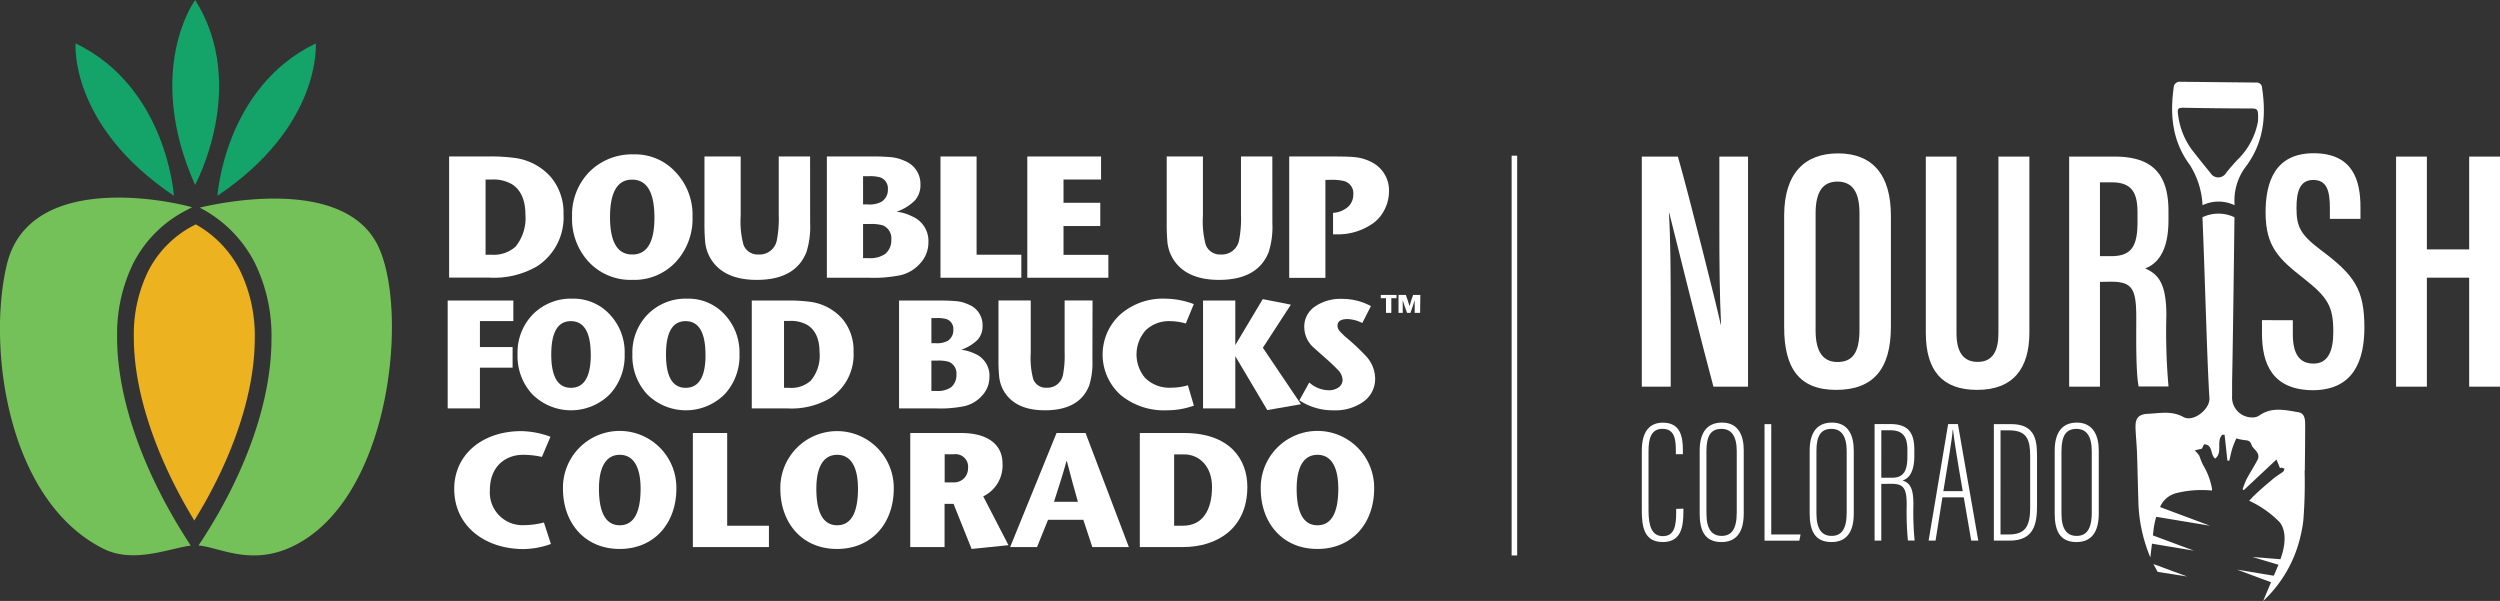 <svg xmlns="http://www.w3.org/2000/svg" xmlns:xlink="http://www.w3.org/1999/xlink" width="364.319" height="87.574" viewBox="0 0 364.319 87.574"><rect x="0" y="0" width="364.319" height="87.574" fill="#333333" stroke="none"/><defs><clipPath id="a"><rect width="125.061" height="75.668" fill="#fff"/></clipPath></defs><g transform="translate(0 0)"><path d="M189.846,159.951s7.875-14.46.016-26.951C189.846,133,182.374,143.167,189.846,159.951Z" transform="translate(-161.418 -133)" fill="#14a368"/><path d="M113.45,194.406S112.418,178.591,99.12,172.2C99.1,172.2,98.184,184.174,113.45,194.406Z" transform="translate(-88.104 -165.874)" fill="#14a368"/><path d="M227.3,194.406s1.033-15.815,14.331-22.206C241.631,172.2,242.551,184.174,227.3,194.406Z" transform="translate(-195.612 -165.874)" fill="#14a368"/><path d="M167.227,342.233a15.961,15.961,0,0,0-6.407-6.633l-.274.145a15.3,15.3,0,0,0-6.633,6.633,20.934,20.934,0,0,0-2.114,9.651c-.032,7.988,3.276,17.639,8.811,26.725,5.535-8.924,8.8-18.462,8.811-26.45A21.822,21.822,0,0,0,167.227,342.233Z" transform="translate(-132.295 -302.904)" fill="#ecb21f"/><path d="M60,312.909h0ZM48.011,331.774a23.428,23.428,0,0,1,2.356-10.764A17.759,17.759,0,0,1,58,313.344c.307-.161.613-.323.9-.468l.048-.016c-4.293-1.227-23.852-4.922-27.015,8.376-2.84,11.91-.016,34.261,14.04,41.362,4.438,2.243,9.683-.065,12.765-.436l-.484-.759c-6.31-9.812-10.248-20.463-10.248-29.63Zm37.731-13.847c-5.277-9.376-22.48-5.794-25.692-5.019a18.56,18.56,0,0,1,7.972,7.94,24.088,24.088,0,0,1,2.485,11.184c0,9.15-3.841,19.7-10.167,29.4l-.468.71c2.856.226,7.246,2.808,12.911.484,15.46-6.375,17.929-35.859,12.959-44.7Z" transform="translate(-30.944 -282.65)" fill="#75c159"/><g transform="translate(65.239 22.497)"><path d="M453.171,282.676a8.509,8.509,0,0,1-3.841,7.617,12.47,12.47,0,0,1-6.939,1.662H436.5V274.3h5.584a26.213,26.213,0,0,1,4.083.226,8.508,8.508,0,0,1,5.148,2.76A8.04,8.04,0,0,1,453.171,282.676Zm-5.552.113c0-2.1-.646-3.583-1.92-4.422a5.407,5.407,0,0,0-2.986-.71h-.9v10.958h.807a4.8,4.8,0,0,0,3.55-1.162,6.588,6.588,0,0,0,1.452-4.664Z" transform="translate(-436.29 -273.993)" fill="#fff"/><path d="M565.058,281.47a9.251,9.251,0,0,1-2.372,6.536,8.228,8.228,0,0,1-6.391,2.679,8.313,8.313,0,0,1-6.391-2.647,9.216,9.216,0,0,1-2.4-6.52,8.969,8.969,0,0,1,2.518-6.568,8.779,8.779,0,0,1,6.5-2.55,7.967,7.967,0,0,1,6.068,2.582A9.031,9.031,0,0,1,565.058,281.47Zm-5.552.145c0-3.68-1.081-5.535-3.26-5.535-2.13,0-3.211,1.824-3.211,5.455s1.081,5.455,3.228,5.455q3.244.024,3.244-5.374Z" transform="translate(-529.377 -272.4)" fill="#fff"/><path d="M682.475,284.015a12.15,12.15,0,0,1-.533,4.2c-1.065,2.711-3.47,4.067-7.246,4.067q-4.6,0-6.536-2.808a5.866,5.866,0,0,1-.984-2.727c-.081-.968-.113-1.953-.1-2.921V274.3h5.277v8.634a13.249,13.249,0,0,0,.4,4.212,2.2,2.2,0,0,0,2.195,1.436,2.552,2.552,0,0,0,2.679-2.1,16.551,16.551,0,0,0,.274-3.68v-8.5h4.567Z" transform="translate(-629.655 -273.993)" fill="#fff"/><path d="M792.4,286.786a4.469,4.469,0,0,1-1.21,3.082,5.45,5.45,0,0,1-2.857,1.711,19.4,19.4,0,0,1-4.615.371H777.6V274.279h6.278a30.373,30.373,0,0,1,3.212.113,6.392,6.392,0,0,1,1.824.516,3.6,3.6,0,0,1,2.324,3.486,3.337,3.337,0,0,1-.807,2.292,7.013,7.013,0,0,1-2.679,1.646,6.429,6.429,0,0,1,2.243.662A3.882,3.882,0,0,1,792.4,286.786Zm-5.907-7.714a1.7,1.7,0,0,0-1.1-1.743,5.523,5.523,0,0,0-1.678-.177h-.839v4.115h.694a3.6,3.6,0,0,0,2-.4A2.008,2.008,0,0,0,786.492,279.072Zm.5,7.343a2.034,2.034,0,0,0-1.243-2.1,5.942,5.942,0,0,0-1.856-.194h-1.017v4.971h.758a3.891,3.891,0,0,0,2.469-.613,2.551,2.551,0,0,0,.888-2.066Z" transform="translate(-722.343 -273.973)" fill="#fff"/><path d="M891.981,291.971H880.2V274.3h5.261v14.315h6.52Z" transform="translate(-808.385 -273.993)" fill="#fff"/><path d="M970.413,291.971H958.6V274.3h10.748v3.357h-5.471v3.389h5.358v3.389h-5.358v4.2h6.536Z" transform="translate(-874.133 -273.993)" fill="#fff"/><path d="M1099.875,284.015a12.152,12.152,0,0,1-.532,4.2c-1.065,2.711-3.47,4.067-7.246,4.067q-4.6,0-6.536-2.808a5.866,5.866,0,0,1-.984-2.727c-.081-.968-.113-1.953-.1-2.921V274.3h5.277v8.634a13.246,13.246,0,0,0,.4,4.212,2.209,2.209,0,0,0,2.195,1.436,2.552,2.552,0,0,0,2.679-2.1,16.544,16.544,0,0,0,.274-3.68v-8.5h4.567Z" transform="translate(-979.694 -273.993)" fill="#fff"/><path d="M1209.641,279.4a5.8,5.8,0,0,1-.6,2.55,5.53,5.53,0,0,1-1.6,2,8.866,8.866,0,0,1-5.5,1.695h-.452v-3.131a3.6,3.6,0,0,0,2.162-.855,2.418,2.418,0,0,0,.791-1.84,1.842,1.842,0,0,0-1.339-1.937,7.886,7.886,0,0,0-2.05-.178h-.678v14.282H1195.1V274.3h6.358c1.5,0,2.5.032,3,.081a6.705,6.705,0,0,1,2.856.855A4.58,4.58,0,0,1,1209.641,279.4Z" transform="translate(-1072.466 -273.993)" fill="#fff"/><path d="M444.77,407.386H439.9v3.792h4.761v3H439.9v5.939h-4.7V404.4h9.57Z" transform="translate(-435.2 -383.098)" fill="#fff"/><path d="M513.906,410.769a8.222,8.222,0,0,1-2.114,5.81,7.987,7.987,0,0,1-11.361.032,8.177,8.177,0,0,1-2.13-5.794,7.957,7.957,0,0,1,2.243-5.842,7.781,7.781,0,0,1,5.794-2.275,7.161,7.161,0,0,1,5.406,2.308A7.983,7.983,0,0,1,513.906,410.769Zm-4.938.129c0-3.276-.968-4.922-2.9-4.922-1.9,0-2.856,1.614-2.856,4.858,0,3.228.952,4.858,2.873,4.858,1.92-.016,2.873-1.6,2.889-4.793Z" transform="translate(-488.117 -381.672)" fill="#fff"/><path d="M617.606,410.769a8.222,8.222,0,0,1-2.114,5.81,7.987,7.987,0,0,1-11.361.032,8.177,8.177,0,0,1-2.13-5.794,7.957,7.957,0,0,1,2.243-5.842,7.781,7.781,0,0,1,5.794-2.275,7.137,7.137,0,0,1,5.406,2.308A8.078,8.078,0,0,1,617.606,410.769Zm-4.954.129c0-3.276-.968-4.922-2.9-4.922-1.9,0-2.856,1.614-2.856,4.858,0,3.228.952,4.858,2.873,4.858,1.92-.016,2.889-1.6,2.889-4.793Z" transform="translate(-575.082 -381.672)" fill="#fff"/><path d="M724.631,411.856a7.58,7.58,0,0,1-3.421,6.778,11.148,11.148,0,0,1-6.181,1.485H709.8V404.4h4.971a23.5,23.5,0,0,1,3.631.194,7.583,7.583,0,0,1,4.583,2.453A7.13,7.13,0,0,1,724.631,411.856Zm-4.954.081c0-1.872-.565-3.179-1.711-3.938a4.777,4.777,0,0,0-2.663-.629H714.5v9.747h.726a4.267,4.267,0,0,0,3.163-1.033,5.661,5.661,0,0,0,1.291-4.148Z" transform="translate(-665.485 -383.098)" fill="#fff"/><path d="M855.969,415.5a3.95,3.95,0,0,1-1.081,2.743,4.909,4.909,0,0,1-2.534,1.517,17.4,17.4,0,0,1-4.115.339H842.8V404.379h5.6a28.622,28.622,0,0,1,2.873.1,5.246,5.246,0,0,1,1.63.468,3.206,3.206,0,0,1,2.066,3.1,2.914,2.914,0,0,1-.726,2.05,6.328,6.328,0,0,1-2.388,1.452,6.2,6.2,0,0,1,2,.581A3.439,3.439,0,0,1,855.969,415.5Zm-5.261-6.859a1.507,1.507,0,0,0-.968-1.549,4.489,4.489,0,0,0-1.485-.161h-.742v3.663h.613a3.316,3.316,0,0,0,1.791-.355,1.842,1.842,0,0,0,.791-1.6Zm.452,6.536a1.824,1.824,0,0,0-1.114-1.872,5.346,5.346,0,0,0-1.646-.178h-.888v4.422h.678a3.469,3.469,0,0,0,2.195-.533A2.319,2.319,0,0,0,851.16,415.175Z" transform="translate(-777.021 -383.077)" fill="#fff"/><path d="M946.264,412.966a11.04,11.04,0,0,1-.468,3.728c-.936,2.4-3.1,3.615-6.439,3.615-2.727,0-4.664-.823-5.81-2.5a5.226,5.226,0,0,1-.871-2.421,23.458,23.458,0,0,1-.1-2.6V404.3h4.7V412a11.894,11.894,0,0,0,.355,3.744,1.947,1.947,0,0,0,1.953,1.275,2.3,2.3,0,0,0,2.388-1.872,14.5,14.5,0,0,0,.242-3.276V404.3h4.067Z" transform="translate(-852.308 -383.014)" fill="#fff"/><path d="M1039.9,418.289a11.679,11.679,0,0,1-3.938.678,9.957,9.957,0,0,1-6.746-2.243,7.92,7.92,0,0,1-.048-11.716,9.387,9.387,0,0,1,6.52-2.308,12.021,12.021,0,0,1,4.2.791l-1.162,2.824a8.652,8.652,0,0,0-2.227-.339,4.914,4.914,0,0,0-3.615,1.323,5.31,5.31,0,0,0-.1,6.939,5.025,5.025,0,0,0,3.825,1.436,8.785,8.785,0,0,0,2.421-.355Z" transform="translate(-931.159 -381.672)" fill="#fff"/><path d="M1131.566,418.415l-4.906.855L1122,411.411v7.617h-4.7V403.31h4.7V409.8l4-6.7,4.1.807-4.083,6.278Z" transform="translate(-1007.222 -382.007)" fill="#fff"/><path d="M1215.338,414.487a4.064,4.064,0,0,1-1.678,3.373,7.02,7.02,0,0,1-4.389,1.275,8.775,8.775,0,0,1-4.971-1.452l1.436-2.6a4.313,4.313,0,0,0,2.857,1.13,2.365,2.365,0,0,0,1.42-.42,1.306,1.306,0,0,0,.581-1.1,2.181,2.181,0,0,0-.565-1.323,23.944,23.944,0,0,0-1.727-1.662c-.549-.484-1.259-1.114-2.13-1.9a4.063,4.063,0,0,1-1.162-2.792,3.506,3.506,0,0,1,1.533-2.986,6.554,6.554,0,0,1,4.018-1.13,8.762,8.762,0,0,1,4.164,1.049l-1.259,2.469a5.171,5.171,0,0,0-2.13-.581c-.984,0-1.485.323-1.485.984a1.217,1.217,0,0,0,.307.758,11.029,11.029,0,0,0,1.339,1.259,30.97,30.97,0,0,1,2.356,2.243A4.9,4.9,0,0,1,1215.338,414.487Z" transform="translate(-1080.181 -381.84)" fill="#fff"/></g><g transform="translate(201.22 42.976)"><path d="M1278.558,401.914v-2.13h-.758V399.3h2.292v.484h-.758v2.13Z" transform="translate(-1277.8 -399.3)" fill="#fff"/><path d="M1296.947,401.914h-.791v-1.84h0c-.194.678-.42,1.259-.613,1.84h-.5c-.21-.565-.42-1.146-.629-1.84h0v1.84h-.613V399.3h1.065c.178.5.355,1,.533,1.614h.016c.161-.613.339-1.114.516-1.614h1.049Z" transform="translate(-1291.218 -399.3)" fill="#fff"/></g><g transform="translate(66.192 62.81)"><path d="M455.189,538.745a12.057,12.057,0,0,1-4.018.742c-5.535,0-10.07-3.324-10.07-8.763,0-5.035,4.131-8.424,9.78-8.424a12.754,12.754,0,0,1,4.244.823l-1.243,2.937a12.469,12.469,0,0,0-2.76-.307c-2.4,0-4.825,1.549-4.825,5.148a4.763,4.763,0,0,0,5.051,5.1,11.578,11.578,0,0,0,2.824-.387Z" transform="translate(-441.1 -522.284)" fill="#fff"/><path d="M539.3,530.608a8.264,8.264,0,1,1,16.525,0c0,4.971-3.163,8.779-8.263,8.779S539.3,535.579,539.3,530.608Zm11.313,0c0-2.937-.9-4.938-3.034-4.938s-3.034,2-3.034,4.938c0,3.131.807,5.326,3.034,5.326S550.613,533.739,550.613,530.608Z" transform="translate(-523.452 -522.2)" fill="#fff"/><path d="M656.6,524h5v13.508h6.084v3.115H656.6Z" transform="translate(-621.822 -523.709)" fill="#fff"/><path d="M735.6,530.608a8.264,8.264,0,1,1,16.526,0c0,4.971-3.163,8.779-8.263,8.779C738.763,539.4,735.6,535.579,735.6,530.608Zm11.313,0c0-2.937-.9-4.938-3.034-4.938s-3.034,2-3.034,4.938c0,3.131.807,5.326,3.034,5.326S746.913,533.739,746.913,530.608Z" transform="translate(-688.073 -522.2)" fill="#fff"/><path d="M852.9,524h7.407c3.922,0,6.036,1.711,6.036,4.438a4.984,4.984,0,0,1-2.808,4.793l3.68,7.117-5.374.549-2.63-6.568H857.9v6.294h-5Zm5,7.2h1.42a2.023,2.023,0,0,0,2-2.05,1.832,1.832,0,0,0-2.082-2.05h-1.323v4.1Z" transform="translate(-786.443 -523.709)" fill="#fff"/><path d="M954.09,524l6.31,16.622h-5.326l-1.307-3.97h-5.148l-1.6,3.97H943.1L949.862,524Zm-1.114,10.022c-.549-1.969-1.017-3.567-1.614-5.939h-.048c-.646,2.372-1.21,3.97-1.824,5.939Z" transform="translate(-862.086 -523.709)" fill="#fff"/><path d="M1066.655,524c6.649,0,9.215,3.825,9.215,7.843,0,6.084-4.422,8.779-9.409,8.779H1060.2V524Zm-1.436,13.508h1.275c2.873,0,4.228-2.308,4.228-5.648,0-3.018-1.872-4.745-4.067-4.745H1065.2v10.393Z" transform="translate(-960.289 -523.709)" fill="#fff"/><path d="M1169.4,530.608a8.264,8.264,0,1,1,16.525,0c0,4.971-3.163,8.779-8.263,8.779C1172.563,539.4,1169.4,535.579,1169.4,530.608Zm11.3,0c0-2.937-.9-4.938-3.034-4.938s-3.034,2-3.034,4.938c0,3.131.807,5.326,3.034,5.326S1180.7,533.739,1180.7,530.608Z" transform="translate(-1051.866 -522.2)" fill="#fff"/></g></g><g transform="translate(239.257 11.906)"><g clip-path="url(#a)"><path d="M0,67.507V33.981H5.259C6.8,39.335,11.069,56.316,11.511,58.5h.041c-.217-4.287-.252-9-.252-14.494V33.981h4.179V67.507H10.437C9.078,62.54,4.464,44.126,4,42.189H3.955c.238,4.077.258,8.935.258,14.949V67.507Z" transform="translate(0 -23.066)" fill="#fff"/><path d="M80.136,41.607V57.786c0,6.2-2.6,9.2-7.991,9.2s-7.563-3.194-7.563-9.126V41.587c0-6.115,2.962-9.065,7.855-9.065,5.028,0,7.7,3.126,7.7,9.085m-10.974-.36V58.336c0,3.2,1.162,4.587,3.187,4.587,2.161,0,3.207-1.318,3.207-4.7V41.24c0-3.037-.992-4.607-3.221-4.607-2.1,0-3.173,1.447-3.173,4.627" transform="translate(-43.837 -22.075)" fill="#fff"/><path d="M133.317,33.981V59.713c0,2.589.877,4.186,3.092,4.186s3.017-1.658,3.017-4.165V33.981h4.512V59.618c0,5.239-2.365,8.358-7.617,8.358-5.042,0-7.475-2.766-7.475-8.317V33.981Z" transform="translate(-87.458 -23.066)" fill="#fff"/><path d="M198.363,52.239V67.508h-4.491V33.981h6.611c5.076,0,7.862,2.1,7.862,7.923v1.359c0,4.9-1.9,6.449-3.4,7.019,2.038.87,3.092,2.358,3.092,6.876a90.831,90.831,0,0,0,.313,10.322H204c-.435-2.038-.347-7.617-.347-10.016,0-4.193-.564-5.253-3.7-5.253Zm0-3.751h1.61c2.929,0,3.86-1.359,3.86-4.988V42.2c0-2.786-.68-4.471-3.771-4.471h-1.7Z" transform="translate(-131.596 -23.066)" fill="#fff"/><path d="M285.839,56.784v2.038c0,2.772.89,4.288,3.017,4.288s2.881-1.835,2.881-4.641c0-3.737-.815-5.029-4.383-7.828s-5.484-4.6-5.484-9.554c0-4.342,1.312-8.643,7.026-8.629s6.8,3.968,6.8,7.869v1.692h-4.458v-1.59c0-2.528-.462-4.077-2.419-4.077s-2.446,1.692-2.446,4.077c0,2.684.517,3.853,3.52,6.115,4.865,3.629,6.374,5.7,6.374,11.293,0,4.756-1.529,9.153-7.536,9.153-5.864-.048-7.386-3.826-7.386-8.256v-1.95Z" transform="translate(-190.968 -22.032)" fill="#fff"/><path d="M342.179,33.981h4.491V47.5h6.163V33.981h4.491V67.507h-4.491V51.628H346.67v15.88h-4.491Z" transform="translate(-232.263 -23.066)" fill="#fff"/><path d="M6.061,167.213v.489c0,2.378-.455,4.376-3,4.376C.34,172.078,0,169.87,0,167.478V158.76c0-2.813,1.148-4.077,3.071-4.077,2.5,0,2.915,1.937,2.915,4.029v.564H4.96v-.523c0-1.57-.156-3.173-1.943-3.173-1.658,0-2.038,1.407-2.038,3.248v8.691c0,2.31.523,3.7,2.086,3.7,1.712,0,1.943-1.556,1.943-3.5v-.469Z" transform="translate(0 -104.995)" fill="#fff"/><path d="M32.673,158.7v9.194c0,2.718-1.074,4.159-3.248,4.159-2.494,0-3.173-1.773-3.173-4.159v-9.173c0-2.507.985-4.077,3.255-4.077,2.439,0,3.167,1.95,3.167,4.036m-5.436.088v9.112c0,2.412.883,3.275,2.222,3.275s2.195-.856,2.195-3.4v-8.942c0-2.269-.829-3.255-2.222-3.255-1.516,0-2.195.958-2.195,3.227" transform="translate(-17.819 -104.967)" fill="#fff"/><path d="M55.676,155.339h.978v16.084h4.274l-.183.9H55.676Z" transform="translate(-37.792 -105.441)" fill="#fff"/><path d="M82.581,158.7v9.194c0,2.718-1.074,4.159-3.248,4.159-2.5,0-3.18-1.773-3.18-4.159v-9.173c0-2.507.978-4.077,3.248-4.077,2.446,0,3.173,1.95,3.173,4.036m-5.436.088v9.112c0,2.412.877,3.275,2.215,3.275s2.195-.856,2.195-3.4v-8.942c0-2.269-.829-3.255-2.215-3.255-1.516,0-2.195.958-2.195,3.227" transform="translate(-51.691 -104.967)" fill="#fff"/><path d="M106.576,164.035v8.27H105.6V155.317h2.29c2.521,0,3.5,1.169,3.5,3.724v.9c0,2-.551,3.234-1.733,3.608,1.169.333,1.6,1.243,1.6,3.486a42.714,42.714,0,0,0,.177,5.259h-.978a43.194,43.194,0,0,1-.177-5.158c0-2.33-.353-3.112-2.2-3.112Zm0-.9H108.2c1.848,0,2.181-1.359,2.181-3.133v-.931c0-1.794-.578-2.854-2.5-2.854h-1.3Z" transform="translate(-71.678 -105.426)" fill="#fff"/><path d="M132.127,165.992l-1,6.313h-1.012l2.847-16.988h1.42l2.969,16.988h-1.026l-1.088-6.313Zm2.963-.9c-.809-4.614-1.284-7.651-1.413-8.935h-.054c-.055,1.223-.761,5.232-1.359,8.935Z" transform="translate(-88.32 -105.426)" fill="#fff"/><path d="M159.709,155.339h2.514c3.73,0,3.778,2.677,3.778,4.906v6.911c0,2.616-.36,5.164-4,5.164h-2.29Zm.972,16.084H161.9c2.4,0,3.1-1.216,3.1-3.914v-7.475c0-2.372-.428-3.785-3.051-3.785h-1.264Z" transform="translate(-108.407 -105.441)" fill="#fff"/><path d="M193.736,158.7v9.194c0,2.718-1.074,4.159-3.255,4.159-2.494,0-3.166-1.773-3.166-4.159v-9.173c0-2.507.979-4.077,3.248-4.077,2.412.021,3.173,1.977,3.173,4.057m-5.436.088v9.092c0,2.412.877,3.275,2.215,3.275s2.2-.856,2.2-3.4v-8.942c0-2.27-.829-3.255-2.222-3.255-1.508,0-2.188.958-2.188,3.228" transform="translate(-127.145 -104.966)" fill="#fff"/><path d="M249.657,18v-.3a8.154,8.154,0,0,1,1.645-5.321c2.623-3.486,3-7.366,2.371-11.49a.768.768,0,0,0-.77-.765.724.724,0,0,0-.079,0L241.8.01a.883.883,0,0,0-1,.745.87.87,0,0,0-.009.139c-.557,4.009-.177,7.8,2.324,11.184A12.011,12.011,0,0,1,245,18a5.4,5.4,0,0,1,4.661,0m-3.472-4.661c-.911-1.1-1.794-2.215-2.677-3.336a10.741,10.741,0,0,1-2.079-5.239c-.129-.877.04-.985.89-.965,3.166.055,6.333.1,9.513.1,1.23,0,1.311,0,1.25,1.841a10.332,10.332,0,0,1-3.024,5.667c-.557.6-1.108,1.223-1.617,1.869a1.327,1.327,0,0,1-2.242.1" transform="translate(-163.286 0)" fill="#fff"/><path d="M232.727,219.96l4.287.674-4.91-1.819,0,.008c.19.381.394.747.6,1.115l.014.022" transform="translate(-157.547 -148.527)" fill="#fff"/><path d="M242.607,116.278a18.667,18.667,0,0,0,5.436-9.513,20.511,20.511,0,0,0,.387-2.154,70.2,70.2,0,0,0,.19-7.284l.027.013c.034-2.188.048-4.376.055-6.557,0-.829,0-1.828-1-1.991-1.9-.313-3.866-.809-5.667.469a1.792,1.792,0,0,1-1.08.292,2.921,2.921,0,0,1-2.911-2.933c0-.073,0-.146.009-.22V84.362c.109-4.756.353-23.973.34-23.98a5.4,5.4,0,0,0-4.661,0c.34,7.712.679,21.37,1.019,26.351.1,1.638-2.365,3.554-3.785,2.765-1.719-.958-3.438-.55-5.158-.476-1.454.061-1.889.68-1.828,2.141.048,1.162.163,2.317.211,3.479.082,2.365.129,4.757.2,7.087a22.48,22.48,0,0,0,1.744,8.219l.24-2,6.115,1.019-5.98-2.222.1-.856a12.054,12.054,0,0,1,.387-1.855l7.841,1.3-7.284-2.718a3.471,3.471,0,0,1,2.038-1.93l-.007-.013a14.976,14.976,0,0,1,4-.537,13.773,13.773,0,0,1,1.537.068,1.428,1.428,0,0,0-.033-.441,10,10,0,0,0-1.23-3.214,9.994,9.994,0,0,1-.578-1.406,5.078,5.078,0,0,0-.679-.788l1.053-.252.306-.632c1.345.041.863,1.488,1.617,2.079,1.176-.89.088-2.555,1.06-3.479h.32l.408,3.785h.278c.143-.584.258-1.2.428-1.753s.421-1.074.584-1.495a9.5,9.5,0,0,0,1.053.231c.482.068.951,0,1.162.679.143.448.639.768.877,1.2a1.087,1.087,0,0,1,.075.89c-.51,1-1.128,1.943-1.658,2.936a11.838,11.838,0,0,0-.571,1.461l.116.129h.054l4.756-4.451.51,1.25a.548.548,0,0,1,.244-.061,1.763,1.763,0,0,1,.428.177c-.075.143-.115.34-.231.428-.469.34-.992.646-1.434,1.019-1,.843-2,1.678-2.928,2.6q-.29.292-.567.6a14.942,14.942,0,0,1,4.363,3.045s1.658,1.468.19,5.477l-4.077-.333,3.792,1.135-.68,1.6-5.361-.89,4.96,1.841L242.58,116.3Z" transform="translate(-152.031 -40.627)" fill="#fff"/></g></g><path d="M-1.693,58.259H-2.5V0h.807Z" transform="translate(222.786 22.685)" fill="#fff"/></svg>